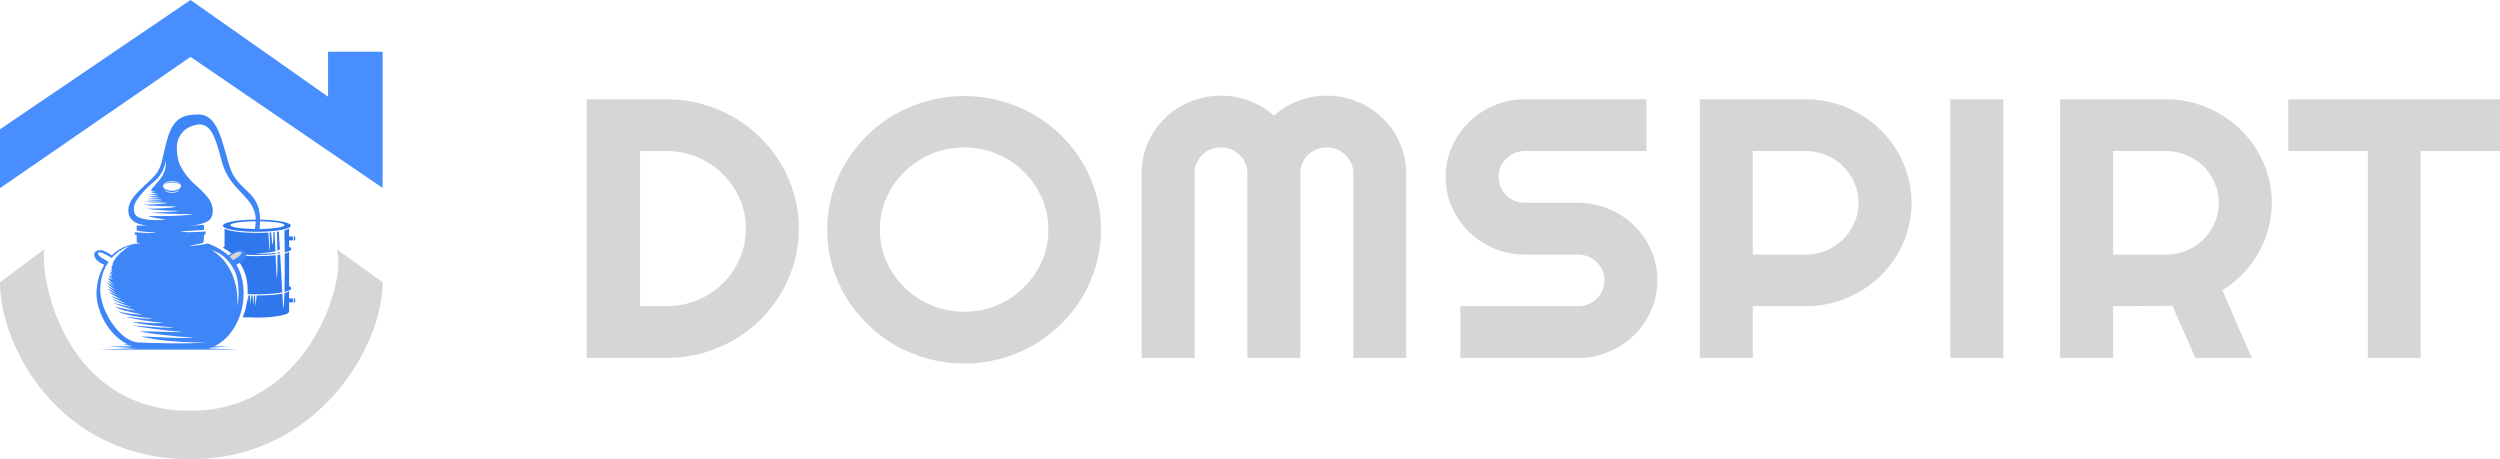 <svg width="196" height="36" viewBox="0 0 196 36" fill="none" xmlns="http://www.w3.org/2000/svg"><path d="M0 14.751V10.137L14.938 0L25.719 7.579V4.055H29.996V14.734L14.938 4.46L0 14.751Z" fill="#488EFF"/><path d="M0 22.131L3.494 19.523C3.494 19.523 3.434 19.669 3.434 20.057C3.434 23.554 5.926 32.207 14.94 32.207C23.953 32.207 26.988 22.487 26.479 19.938C26.446 19.642 26.386 19.523 26.386 19.523L30 22.131C30 27.229 24.819 36 14.94 36C4.639 36 0 27.169 0 22.131Z" fill="#D6D6D6"/><path fill-rule="evenodd" clip-rule="evenodd" d="M22.798 17.693C22.798 17.957 21.606 18.171 20.136 18.171C18.666 18.171 17.474 17.957 17.474 17.693C17.474 17.43 18.666 17.216 20.136 17.216C21.606 17.216 22.798 17.43 22.798 17.693ZM22.31 17.65C22.31 17.818 21.357 17.954 20.18 17.954C19.004 17.954 18.051 17.818 18.051 17.65C18.051 17.482 19.004 17.346 20.18 17.346C21.357 17.346 22.31 17.482 22.31 17.65ZM22.843 19.517C22.843 19.622 22.65 19.718 22.323 19.797C22.319 19.153 22.31 18.546 22.3 18.066C22.492 18.017 22.617 17.964 22.665 17.91V18.54H22.991C22.991 18.54 22.954 18.583 22.954 18.692C22.954 18.791 22.991 18.844 22.991 18.844H22.665V19.347C22.78 19.4 22.843 19.457 22.843 19.517ZM21.959 19.869L21.954 19.784C21.908 19.792 21.838 19.803 21.747 19.815L21.748 19.899C21.821 19.89 21.892 19.879 21.959 19.869ZM21.964 19.97C21.897 19.981 21.825 19.991 21.75 20.001C21.76 20.909 21.753 21.687 21.692 21.836L21.608 20.017C21.211 20.059 20.715 20.081 20.136 20.081C19.345 20.081 18.71 20.053 18.268 19.986C18.948 20.618 19.418 21.517 19.418 22.773C19.418 22.871 19.416 22.967 19.412 23.061C19.636 23.071 19.872 23.077 20.114 23.077C20.913 23.077 21.632 23.017 22.131 22.921L21.964 19.97ZM17.464 19.403C17.5 19.377 17.548 19.352 17.607 19.328V17.91C17.718 18.062 18.74 18.258 20.136 18.258C20.461 18.258 20.764 18.248 21.038 18.232L21.137 19.666C21.186 19.583 21.167 19.044 21.149 18.534L21.149 18.534L21.149 18.533C21.146 18.428 21.142 18.324 21.139 18.225C21.179 18.223 21.218 18.22 21.257 18.216L21.344 19.188C21.422 19.12 21.446 18.595 21.429 18.201C21.461 18.198 21.493 18.195 21.523 18.192L21.594 19.703C21.252 19.785 20.685 19.829 19.993 19.883C19.993 19.883 20.303 19.904 20.947 19.883C21.196 19.874 21.421 19.854 21.6 19.834L21.604 19.917C21.175 19.966 20.664 19.994 20.114 19.994C19.317 19.994 18.599 19.934 18.101 19.839C17.901 19.674 17.687 19.529 17.464 19.403ZM19.03 24.881L19.395 24.879C19.629 24.893 19.878 24.9 20.136 24.9C21.533 24.9 22.665 24.686 22.665 24.422V23.706H22.991C22.991 23.706 22.954 23.653 22.954 23.554C22.954 23.446 22.991 23.402 22.991 23.402H22.665V22.81C22.6 22.875 22.477 22.933 22.299 22.981C22.279 23.619 22.249 24.076 22.202 24.18L22.137 23.02C21.693 23.112 21.01 23.163 20.136 23.163L20.127 23.163L20.021 24.038L19.998 23.167L19.913 23.169L19.85 23.914L19.808 23.167L19.702 23.165L19.653 23.858L19.596 23.163L19.47 23.158L19.442 23.759L19.394 23.345C19.343 23.934 19.214 24.443 19.03 24.881ZM21.723 18.459L21.717 18.17C21.767 18.163 21.815 18.157 21.861 18.15L21.939 19.52C21.918 19.575 21.852 19.621 21.745 19.659C21.739 19.259 21.731 18.846 21.723 18.46L21.723 18.46L21.723 18.459ZM22.302 22.885C22.325 22.047 22.329 20.928 22.323 19.894C22.488 19.848 22.603 19.794 22.665 19.734V22.429C22.78 22.482 22.843 22.539 22.843 22.599C22.843 22.706 22.642 22.805 22.302 22.885ZM23.153 18.692C23.153 18.788 23.124 18.866 23.087 18.866C23.05 18.866 23.02 18.788 23.02 18.692C23.02 18.596 23.05 18.518 23.087 18.518C23.124 18.518 23.153 18.596 23.153 18.692ZM23.153 23.554C23.153 23.65 23.124 23.728 23.087 23.728C23.05 23.728 23.02 23.65 23.02 23.554C23.02 23.458 23.05 23.38 23.087 23.38C23.124 23.38 23.153 23.458 23.153 23.554Z" fill="#2E77ED"/><path d="M14.131 14.482C13.98 14.383 13.747 14.32 13.486 14.32C13.226 14.32 12.994 14.383 12.843 14.481C12.955 14.352 13.201 14.262 13.487 14.262C13.774 14.262 14.02 14.353 14.131 14.482Z" fill="#3E85F8"/><path fill-rule="evenodd" clip-rule="evenodd" d="M17.701 12.029C17.262 10.461 16.846 8.974 15.549 8.974C14.223 8.974 13.604 9.376 13.162 10.756C13.09 10.982 13.031 11.196 12.98 11.399C12.923 11.625 12.876 11.838 12.832 12.038C12.676 12.75 12.554 13.305 12.131 13.774C12.039 13.876 11.94 13.977 11.837 14.077C11.7 14.211 11.557 14.344 11.413 14.476C10.775 15.066 10.131 15.66 10.068 16.36C9.988 17.248 10.687 17.625 11.6 17.683H10.716V18.085C10.962 18.133 11.612 18.223 12.248 18.2C11.836 18.344 10.569 18.2 10.569 18.2V18.401L10.716 18.43V19.005C10.777 19.029 10.87 19.06 10.985 19.092C10.857 19.084 10.711 19.09 10.539 19.12C9.821 19.247 9.228 19.57 8.765 20.018C8.574 19.881 8.185 19.626 7.911 19.616C7.675 19.607 7.513 19.656 7.428 19.798C7.344 19.94 7.382 20.102 7.508 20.296C7.631 20.487 7.948 20.66 8.175 20.765C7.771 21.438 7.563 22.245 7.563 23.058C7.563 24.106 8.285 26.14 10.018 27.005L9.567 27.011L10.208 27.094L10.278 27.123L10.331 27.144L8.515 27.165L10.703 27.295L7.757 27.41H18.724L16.338 27.317C16.371 27.308 16.404 27.299 16.436 27.289C16.477 27.276 16.518 27.263 16.558 27.248L17.965 27.165L16.796 27.151C18.209 26.501 19.101 24.73 19.101 23.058C19.101 22.094 18.897 21.348 18.531 20.757C18.757 20.651 19.062 20.483 19.183 20.296C19.234 20.216 19.271 20.142 19.291 20.072C19.319 19.972 19.311 19.881 19.262 19.798C19.178 19.656 19.015 19.607 18.78 19.616C18.501 19.627 18.103 19.89 17.916 20.025C17.479 19.632 16.936 19.334 16.315 19.091C15.942 19.168 15.125 19.309 14.842 19.264C15.156 19.216 15.82 19.097 15.962 19.005L15.991 18.43L16.109 18.372V18.143C15.971 18.162 15.82 18.168 15.569 18.179C15.443 18.184 15.293 18.191 15.107 18.2C14.843 18.214 14.596 18.201 14.412 18.183C14.284 18.17 14.187 18.154 14.135 18.143L15.991 18.028V17.625L14.824 17.706C15.319 17.668 16.245 17.516 16.492 17.165C16.752 16.797 16.73 16.318 16.522 15.843C16.345 15.441 15.685 14.808 15.284 14.463C14.783 14.032 14.135 13.199 13.987 12.595C13.84 11.992 13.781 11.273 14.046 10.756C14.311 10.238 14.724 9.922 15.431 9.778C16.546 9.552 16.928 10.96 17.256 12.172C17.306 12.358 17.355 12.538 17.405 12.708C17.425 12.776 17.446 12.843 17.466 12.907C17.5 13.01 17.534 13.106 17.569 13.196C17.907 14.047 18.432 14.598 18.912 15.103C19.661 15.89 20.302 16.563 19.95 18.085H20.336C20.582 16.11 19.943 15.507 19.239 14.843C18.777 14.408 18.288 13.947 18.002 13.055C17.896 12.726 17.801 12.386 17.707 12.05L17.701 12.029ZM12.145 14.176C12.734 13.693 12.97 12.902 13 12.566C13.088 13.314 12.675 13.918 12.498 14.119C12.462 14.16 12.421 14.207 12.377 14.255L12.376 14.257C12.124 14.54 11.8 14.903 11.851 14.952C11.874 14.975 11.931 14.994 11.996 15.009C12.061 15.023 12.135 15.034 12.19 15.038C12.183 15.045 12.158 15.052 12.123 15.059C12.037 15.075 11.889 15.089 11.792 15.096C11.886 15.142 12.204 15.153 12.352 15.153C12.234 15.199 11.89 15.23 11.733 15.24C11.741 15.244 11.761 15.248 11.791 15.252C11.827 15.257 11.877 15.262 11.934 15.266C12.096 15.28 12.32 15.291 12.469 15.297C12.305 15.343 11.87 15.374 11.644 15.383C11.739 15.406 12.293 15.46 12.587 15.47C12.556 15.485 12.27 15.497 11.983 15.509C11.84 15.515 11.697 15.521 11.585 15.527C11.643 15.537 11.783 15.551 11.951 15.566C12.086 15.577 12.238 15.589 12.382 15.598C12.501 15.605 12.613 15.611 12.705 15.613C12.666 15.626 12.584 15.636 12.478 15.643C12.421 15.646 12.358 15.649 12.291 15.652C12.121 15.659 11.927 15.662 11.752 15.665L11.618 15.668L11.497 15.671C11.542 15.693 11.76 15.714 12.017 15.729C12.295 15.746 12.619 15.757 12.823 15.757C12.712 15.793 12.124 15.802 11.673 15.809L11.517 15.811L11.35 15.815C11.538 15.861 12.617 15.901 13.118 15.901C12.863 16.014 11.796 16.034 11.285 16.044L11.261 16.044L11.272 16.047C11.403 16.072 11.847 16.16 13.825 16.188C13.519 16.326 12.145 16.361 11.497 16.361C11.78 16.43 13 16.533 14.09 16.533C14.009 16.548 13.886 16.562 13.737 16.575C13.336 16.609 12.747 16.636 12.293 16.657L12.082 16.667L11.88 16.677C12.187 16.723 14.031 16.792 15.21 16.792C14.092 16.964 12.476 16.945 11.649 16.936L11.644 16.936C11.88 17.073 12.646 17.165 13 17.194C12.764 17.242 12.116 17.309 11.409 17.194C10.524 17.05 10.495 16.709 10.495 16.274C10.495 15.757 11.408 14.78 12.145 14.176ZM7.693 19.937C7.669 19.895 7.665 19.86 7.681 19.832C7.697 19.804 7.731 19.791 7.781 19.79C7.835 19.789 7.907 19.802 7.997 19.826C8.128 19.862 8.316 19.96 8.476 20.053C8.596 20.124 8.701 20.191 8.755 20.226C9.14 19.799 9.63 19.479 10.191 19.247C10.191 19.247 9.366 19.794 9.042 20.282C9.008 20.333 8.976 20.385 8.946 20.437C8.916 20.487 8.889 20.537 8.865 20.586C8.849 20.618 8.841 20.653 8.837 20.704C8.833 20.748 8.833 20.806 8.833 20.886C8.774 20.713 8.738 20.926 8.747 20.972C8.752 20.999 8.757 21.022 8.761 21.043C8.767 21.074 8.771 21.099 8.777 21.119C8.783 21.144 8.791 21.161 8.804 21.173C8.781 21.168 8.764 21.163 8.751 21.158C8.716 21.146 8.706 21.135 8.696 21.124L8.688 21.116C8.688 21.185 8.786 21.317 8.836 21.374C8.694 21.328 8.639 21.279 8.629 21.259C8.629 21.351 8.747 21.489 8.806 21.547C8.735 21.547 8.619 21.47 8.57 21.432C8.598 21.499 8.653 21.562 8.706 21.611C8.744 21.647 8.781 21.674 8.806 21.691C8.712 21.691 8.57 21.633 8.511 21.604C8.535 21.719 8.757 21.863 8.865 21.921C8.7 21.898 8.521 21.815 8.452 21.777C8.496 21.862 8.617 22.012 8.733 22.131C8.805 22.204 8.875 22.265 8.924 22.291C8.889 22.291 8.843 22.269 8.793 22.236C8.735 22.198 8.67 22.145 8.611 22.097C8.549 22.046 8.491 21.999 8.452 21.978C8.523 22.116 8.855 22.445 9.012 22.521C8.976 22.521 8.86 22.443 8.731 22.357C8.611 22.276 8.479 22.188 8.393 22.151C8.417 22.242 8.836 22.617 9.042 22.722C8.971 22.722 8.815 22.627 8.663 22.534C8.563 22.472 8.464 22.411 8.393 22.38C8.452 22.438 8.924 22.895 9.16 22.981C9.147 22.981 9.129 22.976 9.107 22.968C9.086 22.96 9.063 22.95 9.036 22.937C8.977 22.908 8.906 22.869 8.83 22.827C8.77 22.794 8.707 22.759 8.647 22.728C8.606 22.707 8.567 22.688 8.53 22.671C8.503 22.658 8.476 22.648 8.452 22.639C8.523 22.777 9.071 23.115 9.366 23.211C9.346 23.208 9.32 23.2 9.288 23.189C9.21 23.163 9.1 23.116 8.986 23.067C8.821 22.997 8.646 22.922 8.541 22.898C8.659 23.013 9.268 23.374 9.543 23.47C9.447 23.454 9.334 23.421 9.22 23.383C9.128 23.351 9.035 23.317 8.95 23.285C8.829 23.239 8.723 23.2 8.659 23.185C8.871 23.346 9.582 23.69 9.896 23.786C9.673 23.77 9.339 23.646 9.079 23.549C8.954 23.503 8.846 23.463 8.777 23.444C8.918 23.582 9.877 23.968 10.309 24.073C10.219 24.088 9.837 23.985 9.458 23.883C9.24 23.825 9.023 23.766 8.865 23.731C9.171 23.892 10.162 24.227 10.633 24.332C10.297 24.332 9.775 24.215 9.369 24.124C9.233 24.094 9.111 24.067 9.012 24.047C9.272 24.255 10.495 24.552 11.134 24.648C10.588 24.691 9.848 24.542 9.36 24.444L9.248 24.421C9.767 24.72 11.173 24.907 11.959 24.964C11.541 25.032 10.852 24.944 10.334 24.878C10.15 24.854 9.988 24.834 9.867 24.824C10.291 24.985 11.989 25.261 12.784 25.309C12.369 25.374 11.618 25.316 11.014 25.269C10.87 25.258 10.734 25.247 10.613 25.239C10.522 25.233 10.439 25.228 10.368 25.226C10.839 25.41 12.745 25.635 13.639 25.654C13.186 25.739 12.071 25.648 11.184 25.575C10.871 25.549 10.586 25.526 10.368 25.514C10.957 25.651 13.266 25.961 14.346 26.028C14.14 26.053 13.437 26.031 12.682 26.008H12.681C12.36 25.998 12.03 25.988 11.725 25.982C11.437 25.975 11.171 25.971 10.957 25.973C11.382 26.134 13.924 26.411 15.142 26.459C14.723 26.541 13.404 26.479 12.278 26.426L12.275 26.425C11.819 26.404 11.395 26.384 11.075 26.376C12.159 26.721 14.943 26.895 16.23 26.847C14.714 26.988 11.543 26.884 10.819 26.847C9.448 26.777 7.792 24.381 7.863 22.61C7.897 21.751 8.134 21.063 8.52 20.519C8.351 20.436 7.988 20.25 7.833 20.102C7.766 20.038 7.719 19.983 7.693 19.937ZM16.565 19.613C17.064 19.757 17.736 20.022 18.378 21.189C18.726 21.82 18.781 23.249 18.614 24.006C18.756 20.788 16.757 19.685 16.565 19.613ZM14.194 14.579C14.194 14.785 13.877 14.952 13.486 14.952C13.096 14.952 12.779 14.785 12.779 14.579C12.779 14.372 13.096 14.205 13.486 14.205C13.877 14.205 14.194 14.372 14.194 14.579ZM14.131 14.894C13.98 14.993 13.747 15.056 13.486 15.056C13.226 15.056 12.994 14.993 12.843 14.895C12.955 15.024 13.201 15.114 13.487 15.114C13.774 15.114 14.02 15.024 14.131 14.894Z" fill="#3E85F8"/><path d="M18.799 20.034C18.914 19.919 18.965 19.833 18.931 19.775C18.897 19.718 18.796 19.718 18.636 19.758C18.38 19.823 18.005 20.101 18.005 20.101L18.25 20.396C18.25 20.396 18.614 20.219 18.799 20.034Z" fill="#D6D6D6"/><path d="M62.629 17.922C62.629 18.856 62.503 19.756 62.252 20.623C62.011 21.481 61.664 22.287 61.21 23.041C60.757 23.786 60.217 24.47 59.589 25.092C58.962 25.705 58.263 26.233 57.491 26.676C56.719 27.119 55.889 27.463 55.002 27.708C54.124 27.944 53.207 28.062 52.252 28.062H46V7.783H52.252C53.207 7.783 54.124 7.905 55.002 8.151C55.889 8.386 56.719 8.726 57.491 9.169C58.263 9.612 58.962 10.144 59.589 10.767C60.217 11.38 60.757 12.063 61.21 12.817C61.664 13.562 62.011 14.368 62.252 15.235C62.503 16.093 62.629 16.989 62.629 17.922ZM58.475 17.922C58.475 17.083 58.311 16.296 57.983 15.561C57.665 14.825 57.221 14.184 56.651 13.637C56.092 13.081 55.431 12.643 54.669 12.322C53.916 12.002 53.111 11.841 52.252 11.841H50.182V24.003H52.252C53.111 24.003 53.916 23.848 54.669 23.536C55.431 23.216 56.092 22.782 56.651 22.235C57.221 21.679 57.665 21.033 57.983 20.298C58.311 19.553 58.475 18.761 58.475 17.922Z" fill="#D6D6D6"/><path d="M86.319 18.007C86.319 18.969 86.189 19.897 85.928 20.793C85.677 21.679 85.32 22.514 84.857 23.296C84.394 24.069 83.835 24.776 83.178 25.417C82.522 26.058 81.799 26.61 81.008 27.072C80.216 27.524 79.363 27.873 78.446 28.118C77.529 28.373 76.579 28.5 75.595 28.5C74.611 28.5 73.661 28.373 72.744 28.118C71.837 27.873 70.983 27.524 70.182 27.072C69.391 26.61 68.668 26.058 68.012 25.417C67.356 24.776 66.791 24.069 66.318 23.296C65.855 22.514 65.493 21.679 65.233 20.793C64.982 19.897 64.857 18.969 64.857 18.007C64.857 17.046 64.982 16.117 65.233 15.221C65.493 14.326 65.855 13.491 66.318 12.718C66.791 11.945 67.356 11.238 68.012 10.597C68.668 9.956 69.391 9.409 70.182 8.957C70.983 8.504 71.837 8.155 72.744 7.91C73.661 7.656 74.611 7.528 75.595 7.528C76.579 7.528 77.529 7.656 78.446 7.91C79.363 8.155 80.216 8.504 81.008 8.957C81.799 9.409 82.522 9.956 83.178 10.597C83.835 11.238 84.394 11.945 84.857 12.718C85.32 13.491 85.677 14.326 85.928 15.221C86.189 16.117 86.319 17.046 86.319 18.007ZM82.194 18.007C82.194 17.121 82.021 16.287 81.673 15.504C81.326 14.712 80.853 14.029 80.255 13.454C79.666 12.869 78.967 12.407 78.157 12.068C77.356 11.728 76.502 11.559 75.595 11.559C74.678 11.559 73.82 11.728 73.019 12.068C72.218 12.407 71.519 12.869 70.921 13.454C70.322 14.029 69.85 14.712 69.502 15.504C69.155 16.287 68.981 17.121 68.981 18.007C68.981 18.893 69.155 19.728 69.502 20.51C69.85 21.283 70.322 21.962 70.921 22.547C71.519 23.131 72.218 23.593 73.019 23.932C73.82 24.272 74.678 24.441 75.595 24.441C76.502 24.441 77.356 24.272 78.157 23.932C78.967 23.593 79.666 23.131 80.255 22.547C80.853 21.962 81.326 21.283 81.673 20.51C82.021 19.728 82.194 18.893 82.194 18.007Z" fill="#D6D6D6"/><path d="M110.241 28.062H106.102V13.581C106.102 13.298 106.044 13.034 105.928 12.789C105.822 12.544 105.672 12.332 105.479 12.152C105.296 11.964 105.079 11.818 104.828 11.714C104.577 11.61 104.307 11.559 104.018 11.559C103.728 11.559 103.458 11.61 103.207 11.714C102.956 11.818 102.735 11.964 102.542 12.152C102.358 12.332 102.214 12.544 102.107 12.789C102.001 13.034 101.948 13.298 101.948 13.581V28.062H97.795V13.581C97.795 13.298 97.742 13.034 97.635 12.789C97.529 12.544 97.38 12.332 97.187 12.152C97.004 11.964 96.787 11.818 96.536 11.714C96.285 11.61 96.015 11.559 95.725 11.559C95.436 11.559 95.166 11.61 94.915 11.714C94.664 11.818 94.442 11.964 94.249 12.152C94.066 12.332 93.921 12.544 93.815 12.789C93.709 13.034 93.656 13.298 93.656 13.581V28.062H89.502V13.581C89.502 12.742 89.661 11.954 89.98 11.219C90.308 10.474 90.752 9.829 91.311 9.282C91.88 8.726 92.541 8.292 93.294 7.981C94.056 7.66 94.867 7.5 95.725 7.5C96.497 7.5 97.24 7.637 97.954 7.91C98.668 8.174 99.309 8.561 99.879 9.07C100.448 8.561 101.085 8.174 101.789 7.91C102.503 7.637 103.246 7.5 104.018 7.5C104.876 7.5 105.682 7.66 106.435 7.981C107.197 8.292 107.858 8.726 108.417 9.282C108.987 9.829 109.43 10.474 109.749 11.219C110.077 11.954 110.241 12.742 110.241 13.581V28.062Z" fill="#D6D6D6"/><path d="M113.337 13.864C113.337 13.025 113.501 12.237 113.829 11.502C114.157 10.767 114.601 10.126 115.161 9.579C115.73 9.023 116.391 8.584 117.143 8.264C117.896 7.943 118.702 7.783 119.56 7.783H129.083V11.841H119.56C119.271 11.841 119.001 11.893 118.75 11.997C118.499 12.101 118.277 12.247 118.084 12.435C117.901 12.614 117.756 12.827 117.65 13.072C117.544 13.317 117.491 13.581 117.491 13.864C117.491 14.146 117.544 14.415 117.65 14.67C117.756 14.915 117.901 15.132 118.084 15.32C118.277 15.499 118.499 15.641 118.75 15.744C119.001 15.848 119.271 15.9 119.56 15.9H123.714C124.573 15.9 125.378 16.06 126.131 16.381C126.893 16.692 127.554 17.126 128.113 17.682C128.683 18.229 129.126 18.874 129.445 19.619C129.773 20.355 129.937 21.142 129.937 21.981C129.937 22.82 129.773 23.607 129.445 24.342C129.126 25.078 128.683 25.724 128.113 26.28C127.554 26.827 126.893 27.26 126.131 27.581C125.378 27.901 124.573 28.062 123.714 28.062H114.495V24.003H123.714C124.003 24.003 124.273 23.951 124.524 23.848C124.775 23.744 124.992 23.602 125.176 23.423C125.368 23.235 125.518 23.018 125.624 22.773C125.73 22.528 125.783 22.264 125.783 21.981C125.783 21.698 125.73 21.434 125.624 21.189C125.518 20.944 125.368 20.732 125.176 20.552C124.992 20.364 124.775 20.218 124.524 20.114C124.273 20.01 124.003 19.959 123.714 19.959H119.56C118.702 19.959 117.896 19.798 117.143 19.478C116.391 19.157 115.73 18.724 115.161 18.177C114.601 17.62 114.157 16.975 113.829 16.239C113.501 15.495 113.337 14.703 113.337 13.864Z" fill="#D6D6D6"/><path d="M137.418 11.841V19.959H141.572C142.141 19.959 142.677 19.855 143.178 19.648C143.68 19.431 144.119 19.138 144.495 18.771C144.872 18.403 145.166 17.974 145.378 17.484C145.6 16.984 145.711 16.456 145.711 15.9C145.711 15.344 145.6 14.82 145.378 14.33C145.166 13.831 144.872 13.397 144.495 13.029C144.119 12.662 143.68 12.374 143.178 12.167C142.677 11.95 142.141 11.841 141.572 11.841H137.418ZM137.418 28.062H133.265V7.783H141.572C142.334 7.783 143.067 7.882 143.772 8.08C144.476 8.268 145.132 8.542 145.74 8.9C146.357 9.249 146.917 9.673 147.419 10.173C147.93 10.663 148.364 11.21 148.721 11.813C149.088 12.416 149.368 13.062 149.561 13.751C149.763 14.439 149.864 15.155 149.864 15.9C149.864 17.012 149.647 18.064 149.213 19.053C148.779 20.034 148.186 20.892 147.433 21.627C146.681 22.363 145.798 22.942 144.785 23.367C143.781 23.791 142.71 24.003 141.572 24.003H137.418V28.062Z" fill="#D6D6D6"/><path d="M157.057 28.062H152.903V7.783H157.057V28.062Z" fill="#D6D6D6"/><path d="M165.667 11.841V19.959H169.82C170.39 19.959 170.925 19.855 171.427 19.648C171.929 19.431 172.368 19.138 172.744 18.771C173.12 18.403 173.414 17.974 173.627 17.484C173.849 16.984 173.959 16.456 173.959 15.9C173.959 15.344 173.849 14.82 173.627 14.33C173.414 13.831 173.12 13.397 172.744 13.029C172.368 12.662 171.929 12.374 171.427 12.167C170.925 11.95 170.39 11.841 169.82 11.841H165.667ZM165.667 28.062H161.513V7.783H169.82C170.583 7.783 171.316 7.882 172.02 8.08C172.725 8.268 173.381 8.542 173.988 8.9C174.606 9.249 175.165 9.673 175.667 10.173C176.179 10.663 176.613 11.21 176.97 11.813C177.336 12.416 177.616 13.062 177.809 13.751C178.012 14.439 178.113 15.155 178.113 15.9C178.113 16.598 178.021 17.276 177.838 17.936C177.664 18.596 177.409 19.223 177.071 19.817C176.743 20.411 176.338 20.958 175.855 21.458C175.373 21.957 174.833 22.391 174.234 22.759L176.536 28.062H172.122L170.312 23.975L165.667 24.003V28.062Z" fill="#D6D6D6"/><path d="M189.777 28.062H185.638V11.841H179.4V7.783L196 7.783V11.841H189.777V28.062Z" fill="#D6D6D6"/></svg>